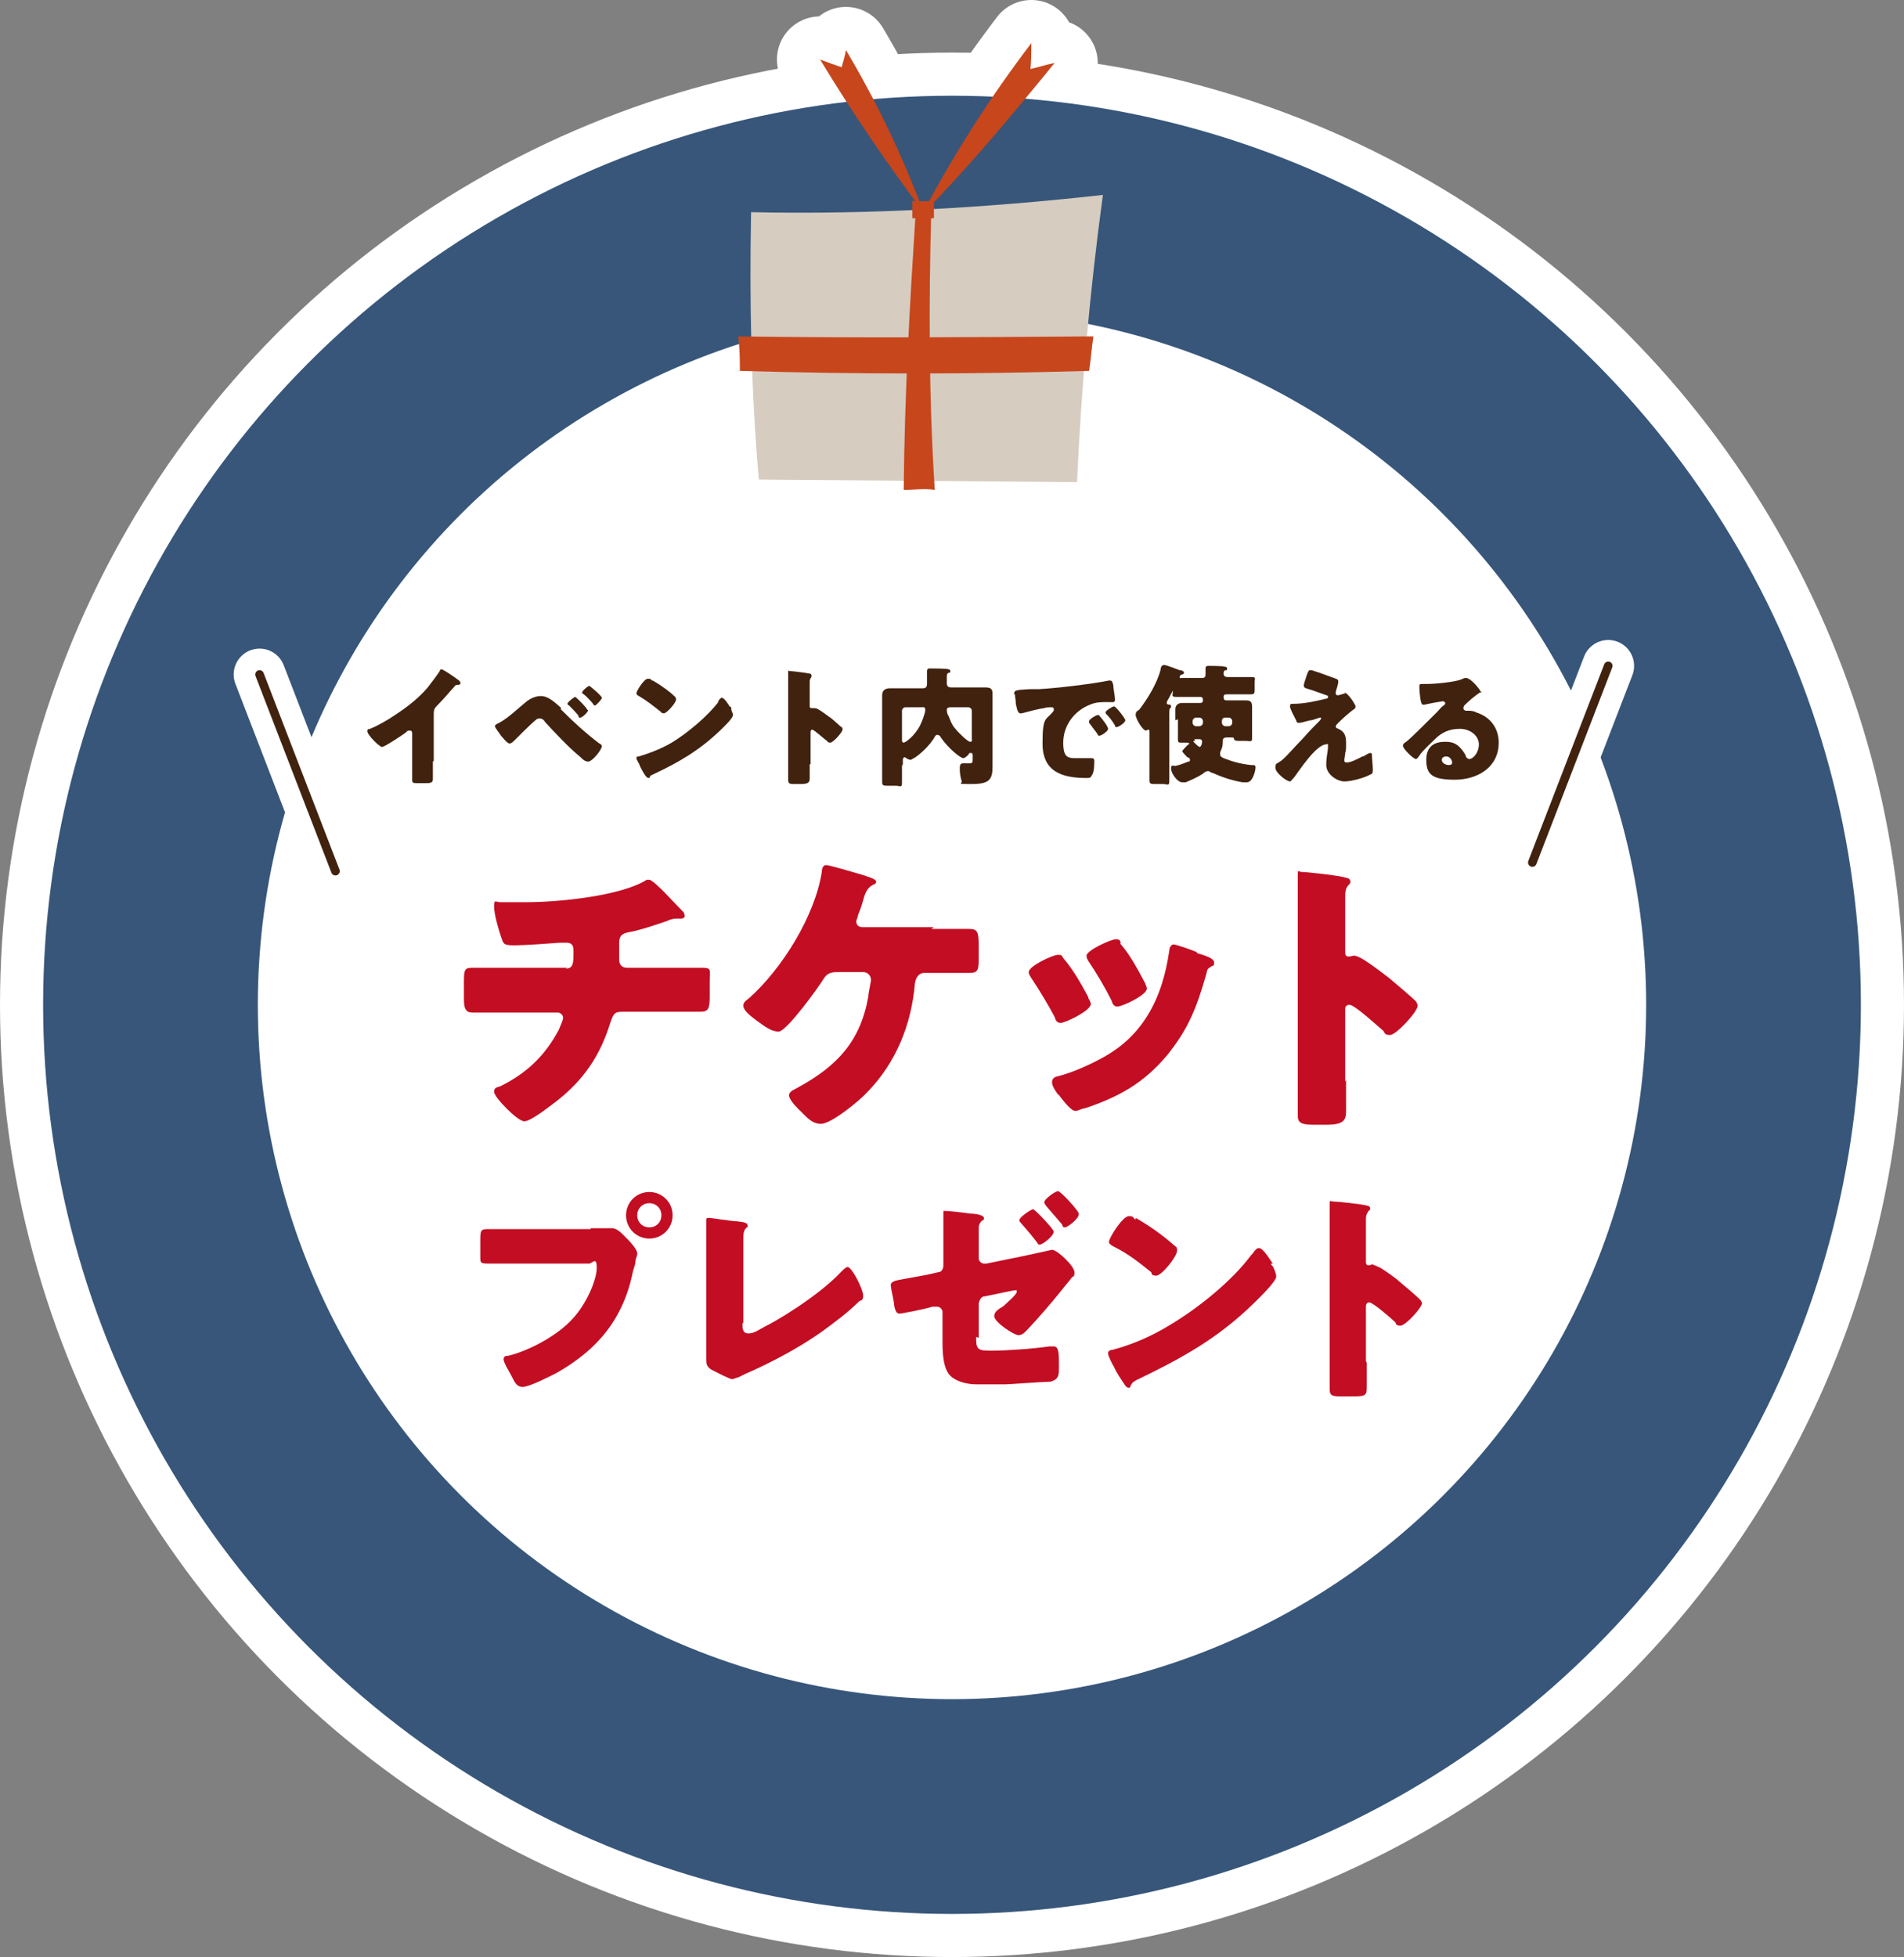 <?xml version="1.0" encoding="UTF-8"?>
<svg id="_レイヤー_2" xmlns="http://www.w3.org/2000/svg" version="1.1" viewBox="0 0 220.8 226.9">
  <rect x="0" y="0" width="220.8" height="226.9" fill="#808080" stroke="none"/>
  <!-- Generator: Adobe Illustrator 29.0.0, SVG Export Plug-In . SVG Version: 2.1.0 Build 186)  -->
  <defs>
    <style>
      .st0 {
        fill: #37567a;
      }

      .st1 {
        fill: #c7461c;
      }

      .st2 {
        stroke: #40220f;
        stroke-width: 1px;
      }

      .st2, .st3 {
        stroke-linecap: round;
        stroke-miterlimit: 10;
      }

      .st2, .st3, .st4 {
        fill: none;
      }

      .st5 {
        fill: #fff;
      }

      .st6 {
        fill: #c30d23;
      }

      .st3 {
        stroke-width: 6px;
      }

      .st3, .st4 {
        stroke: #fff;
      }

      .st7 {
        fill: #40220f;
      }

      .st8 {
        fill: #d6ccc0;
      }

      .st4 {
        stroke-linejoin: round;
        stroke-width: 10px;
      }
    </style>
  </defs>
  <g id="_背景">
    <circle class="st4" cx="110.4" cy="116.5" r="105.4"/>
    <circle class="st4" cx="110.4" cy="116.5" r="80.5"/>
    <path class="st4" d="M87.1,24.6c-.2,10.3,0,20.7.9,31,12.3.1,24.6.2,36.9.3.5-11.1,1.5-22.3,3-33.3-13.5,1.5-27.2,2.3-40.8,2Z"/>
    <path class="st4" d="M85.6,39c13.7.2,27.4.1,41.2,0-.2,1.3-.3,2.7-.5,4-13.5.4-27,.4-40.5,0,0-1.3,0-2.5-.2-4Z"/>
    <path class="st4" d="M106.2,24.4c-.7,11-1.3,21.3-1.4,32.4,1.4,0,2.3-.2,3.6,0-.7-11-.7-21.6-.4-32.6-.7-.1-1,.3-1.9.2h0Z"/>
    <path class="st4" d="M107.1,24.6c-4.3-5.7-8.3-11.6-12-17.7.8.3,1.6.6,2.5.9.2-.7.4-1.4.5-2,3.5,5.9,6.5,12.1,9,18.8Z"/>
    <path class="st4" d="M107,24.7c3.6-6.8,7.8-13.4,12.6-19.7,0,1,0,2-.1,3,.9-.2,1.8-.5,2.8-.7-4.9,6-9.8,11.9-15.2,17.4h0Z"/>
    <path class="st4" d="M105.8,23.4c0,.6,0,1.3,0,1.9.8,0,1.6,0,2.5,0,0-.6,0-1.3,0-2-.8,0-1.6.1-2.6,0h0Z"/>
    <circle class="st0" cx="110.4" cy="116.5" r="105.4"/>
    <circle class="st5" cx="110.4" cy="116.5" r="80.5"/>
    <path class="st8" d="M87.1,24.6c-.2,10.3,0,20.7.9,31,12.3.1,24.6.2,36.9.3.5-11.1,1.5-22.3,3-33.3-13.5,1.5-27.2,2.3-40.8,2Z"/>
    <path class="st1" d="M85.6,39c13.7.2,27.4.1,41.2,0-.2,1.3-.3,2.7-.5,4-13.5.4-27,.4-40.5,0,0-1.3,0-2.5-.2-4Z"/>
    <path class="st1" d="M106.2,24.4c-.7,11-1.3,21.3-1.4,32.4,1.4,0,2.3-.2,3.6,0-.7-11-.7-21.6-.4-32.6-.7-.1-1,.3-1.9.2h0Z"/>
    <path class="st1" d="M107.1,24.6c-4.3-5.7-8.3-11.6-12-17.7.8.3,1.6.6,2.5.9.2-.7.4-1.4.5-2,3.5,5.9,6.5,12.1,9,18.8Z"/>
    <path class="st1" d="M107,24.7c3.6-6.8,7.8-13.4,12.6-19.7,0,1,0,2-.1,3,.9-.2,1.8-.5,2.8-.7-4.9,6-9.8,11.9-15.2,17.4h0Z"/>
    <path class="st1" d="M105.8,23.4c0,.6,0,1.3,0,1.9.8,0,1.6,0,2.5,0,0-.6,0-1.3,0-2-.8,0-1.6.1-2.6,0h0Z"/>
    <path class="st7" d="M50.2,88.3c0,.4,0,.8,0,1.2s0,.5,0,.8c0,.5-.3.5-1,.5h-.6c-.7,0-.8,0-.8-.4,0-.7,0-1.3,0-2v-3.3c0-.2,0-.4-.3-.4s-.3.1-.4.2c-.4.3-2.5,1.7-2.8,1.7s-1.7-1.4-1.7-1.8.2-.2.3-.3c.8-.3,2.2-1.1,2.9-1.6,1.4-.9,2.8-2,3.8-3.2.4-.5,1-1.3,1.4-1.9,0,0,0-.2.2-.2.2,0,1.5.9,1.9,1.2.2.1.3.3.3.4s0,.1-.2.2c-.2,0-.4,0-.5.2-.4.4-1,1.2-2.1,2.3-.2.2-.3.4-.3.8v5.5h0Z"/>
    <path class="st7" d="M65,82.2c1.5,1.5,2.8,2.7,4.5,4,.1,0,.3.2.3.3,0,.4-1.1,1.8-1.6,1.8s-.8-.5-1.1-.7c-1.2-1-2.8-2.7-3.9-3.9-.1-.2-.3-.4-.6-.4s-.4.1-.5.2c-.4.3-2,1.9-2.4,2.3-.2.2-.4.4-.6.4-.3,0-.8-.7-1-.9-.1-.2-.7-.9-.7-1.1s.3-.3.5-.4c1.1-.6,2.2-1.7,3.2-2.5.4-.3,1-.6,1.6-.6.9,0,1.6.7,2.4,1.4h0ZM68.2,82.3c0,.3-.7.9-.9.9s-.2,0-.2-.2c-.3-.4-.7-.8-1.1-1.2,0,0-.2-.1-.2-.2,0-.2.8-.8.9-.8s1.4,1.3,1.4,1.5ZM68.3,79.5c.1,0,1.5,1.2,1.5,1.4s-.7.9-.8.9-.2-.1-.3-.3c-.3-.3-.6-.7-1-1,0,0-.2-.1-.2-.2,0-.2.7-.8.9-.8h0Z"/>
    <path class="st7" d="M84.8,82s0,0,0,.2c0,.2.2.5.2.7,0,.4-1.2,1.5-1.5,1.8-2.4,2.3-4.8,3.7-7.8,5.1-.3.1-.3.2-.4.4,0,0,0,0-.1,0-.1,0-.2-.1-.3-.2-.3-.4-.5-.8-.7-1.2,0-.2-.4-.7-.4-.9s.2-.2.3-.2c1.3-.4,2.6-.9,3.8-1.6,1.8-1.1,4.1-3,5.4-4.7,0,0,0,0,0-.1.1-.2.3-.4.4-.4.3,0,.8.8.9,1h0ZM75.7,78.9c1.2.7,2.1,1.4,2.6,1.9,0,0,.1.1.1.3,0,.4-1.1,1.6-1.4,1.6s-.3-.1-.4-.2c-.9-.7-1.5-1.2-2.5-1.8-.1,0-.3-.2-.3-.3,0-.3.9-1.7,1.3-1.7s.3,0,.5.2h0Z"/>
    <path class="st7" d="M93.9,88.6c0,.5,0,1,0,1.5s0,.8-1,.8h-.7c-.6,0-.8,0-.8-.5,0-.6,0-1.2,0-1.8v-8.6c0-.6,0-1.4,0-1.9s0-.3.2-.3,1.9.2,2.3.3c0,0,.2,0,.2.2s0,.1,0,.2c0,0-.2.2-.2.5v2.9c0,0,0,.2.2.2s.2,0,.3,0c.1,0,.3,0,.6.2.5.3,1.1.8,1.3.9.4.3,1,.9,1.4,1.2,0,0,0,.1,0,.2,0,.3-1.1,1.5-1.4,1.5s-.3-.1-.4-.2c-.3-.2-1.5-1.3-1.7-1.3s-.2.2-.2.4v3.6h0Z"/>
    <path class="st7" d="M104.6,88.8c0,.6,0,1.2,0,1.9s-.2.4-.7.4h-.9c-.5,0-.7,0-.7-.4,0-.6,0-1.2,0-1.9v-6.7c0-.5,0-1,0-1.5s.3-.8.9-.8,1.1,0,1.6,0h2.2c.3,0,.5-.1.5-.5h0c0-.7,0-1.4,0-1.5,0-.2.1-.3.3-.3s2,0,2.2.1c0,0,.2,0,.2.2s0,.2-.2.2c-.2.1-.2.3-.2.5v.7c0,.3.1.5.5.5h2.3c.5,0,1,0,1.6,0s.9.1.9.7,0,1,0,1.5v5.8c0,.4,0,.8,0,1.2,0,1.5-.4,2-2.4,2s-1,0-1.2-.4c-.1-.3-.2-.9-.2-1.3s0-.7.4-.7.5,0,.8,0,.3-.2.3-.6v-.3c0-.1,0-.3-.2-.3s-.2,0-.3.2c-.1.1-.4.4-.6.4-.3,0-1.7-1.1-2.6-2.4,0-.1-.2-.3-.4-.3s-.3.2-.4.4c-.5.8-1.5,1.8-2.3,2.3-.1,0-.3.2-.4.2s-.4-.1-.5-.2c0,0-.1-.1-.2-.1-.1,0-.2.1-.2.3v.5h0ZM105,82c-.2,0-.4.2-.4.4v3.4c0,.1,0,.3.2.3s1.3-.8,1.9-2c.2-.4.6-1.4.6-1.8s-.3-.3-.4-.3h-1.8ZM112.7,82.4c0-.2-.2-.4-.4-.4h-2c-.2,0-.5,0-.5.3s.1.6.2.7c.2.5.4,1.1.8,1.5.2.3,1.4,1.5,1.7,1.5s.2-.2.2-.3c0,0,0-3.2,0-3.2Z"/>
    <path class="st7" d="M117.6,80.5c0-.5.2-.5,1.8-.6.3,0,.6,0,1.1,0,1.9-.1,6.2-.6,8.1-1,0,0,0,0,.1,0,.3,0,.3.2.4.5,0,.4.2,1.3.2,1.7s-.2.3-.8.3c-.8,0-1.4,0-2.1.3-1.8.7-3.1,2.4-3.1,4.4s.7,1.8,2.1,1.8.9,0,1.1,0,.4,0,.4.3c0,.4,0,1.4-.3,1.7-.1.3-.3.3-.6.3-2.8,0-5.1-.7-5.1-4s.4-2.6,1.3-3.8c0,0,0-.1,0-.2,0-.1,0-.2-.3-.2s-.6,0-.8.1c-.8.1-1.8.4-2.6.6,0,0-.1,0-.2,0-.3,0-.4-.7-.5-1.1,0-.5-.1-.8-.1-1.1h0ZM127.5,83c.2.2,1,1.2,1,1.5s-.8.8-1,.8-.1,0-.3-.3c-.3-.4-.6-.8-.9-1.2,0,0,0-.1,0-.2,0-.2.8-.7,1-.7s.2,0,.2.2ZM130.5,83.5c0,.3-.8.8-1,.8s-.2-.1-.2-.2c-.3-.5-.6-.9-1-1.3,0,0-.1-.1-.1-.2,0-.2.8-.7,1-.7s1.3,1.4,1.3,1.6h0Z"/>
    <path class="st7" d="M136.3,83.5c0-.4,0-.9,0-1.3s.3-.7.8-.7.9,0,1.3,0h.8c.2,0,.3-.1.3-.3h0c0-.3-.1-.4-.3-.4h-1c-.6,0-1.2,0-1.8,0s-.4-.2-.4-.5h0c0,0,0-.2,0-.2s-.1.1-.1.2c-.2.3-.3.6-.5.9,0,0-.1.2-.1.3s.1.2.3.2c.1,0,.2,0,.2.2s0,.1-.1.2c-.1.1-.1.3-.1.5v5.8c0,.7,0,1.4,0,2.1s-.2.4-.7.4h-.9c-.5,0-.7,0-.7-.4,0-.7,0-1.4,0-2.1v-3.5c0-.1,0-.3-.1-.3s0,0-.1,0c0,0-.1.1-.2.1-.4,0-1.2-1.4-1.2-1.8s.2-.5.4-.6c1-1.3,2.1-3.1,2.5-4.7,0-.2.1-.5.4-.5s1.5.5,1.8.6c.2,0,.5.1.5.3s-.1.1-.2.2c-.1,0-.3.1-.3.3s.1.1.3.1c.5,0,1,0,1.5,0h.7c.3,0,.5,0,.5-.4s0-.5,0-.7.1-.3.3-.3,1.8,0,1.9.1c.1,0,.3,0,.3.2s0,.2-.2.2c-.2.1-.2.2-.2.4,0,.3.2.4.5.4h.9c.6,0,1.2,0,1.8,0s.4.1.4.6v.8c0,.4,0,.6-.4.6-.6,0-1.2,0-1.8,0h-1.1c-.2,0-.3.1-.3.3h0c0,.3.1.4.3.4h.9c.4,0,.9,0,1.3,0s.8,0,.8.7,0,.9,0,1.3v.5c0,.6,0,1.2,0,1.8s-.1.4-.8.4h-.5c-.5,0-.7,0-.8-.2,0-.1,0-.2-.2-.2h-.6c-.5,0-.5.2-.5.6,0,.4-.1.7-.3,1.1,0,0,0,.2,0,.3,0,.2.2.3.4.4,1,.4,2.1.7,3.2.8.4,0,.5,0,.5.3s-.3,1.7-1,1.7-.4,0-.5,0c-1.2-.2-2.4-.6-3.5-1.1-.2,0-.3-.2-.5-.2s-.4.1-.6.3c-.6.4-1.3.7-2,1-.1,0-.3,0-.4,0-.6,0-1.3-1.1-1.3-1.6s.3-.3.5-.3c.5-.1,1-.3,1.5-.5.1,0,.2,0,.2-.2s-.2-.3-.3-.3c-.1-.1-.6-.6-.6-.7s.5-.6.6-.7c0,0,.2-.1.2-.2s-.1-.1-.6-.1h-.3c-.3,0-.4,0-.4-.4,0-.6,0-1.2,0-1.8v-.5h0ZM138.7,83.2c-.2,0-.4.2-.4.4v.2c0,.2.2.4.4.4h.4c.2,0,.4-.2.4-.4v-.2c0-.2-.2-.4-.4-.4h-.4ZM138.6,85.9c0,0-.2,0-.2,0s0,0,0,.1c0,0,.1.1.2.2,0,0,.4.4.5.4.2,0,.3-.4.3-.6,0-.3-.2-.3-.4-.3h-.5ZM142.1,83.2c-.3,0-.4.2-.4.4v.2c0,.2.2.4.4.4h.4c.2,0,.4-.2.4-.4v-.2c0-.2-.2-.4-.4-.4h-.4Z"/>
    <path class="st7" d="M155.9,80.3c.4,0,1.3,1.4,1.3,1.6s-.1.3-.3.4c-.4.3-1.2,1-1.6,1.4-.2.2-.4.4-.4.5,0,.2.1.2.3.3.7.3.9.8.9,1.6s0,.8-.1,1.2c0,.2-.1.6-.1.8s0,.3.3.3c.5,0,1.4-.5,1.8-.7,0,0,0,0,.1,0,.2-.1.6-.4.8-.4s.2.1.2.3c0,.3.1,1.2.1,1.5,0,.5,0,.6-.3.7-.7.4-2.2.8-3,.8s-2.1-.8-2.1-1.9.2-1.5.2-2.1,0-.3-.2-.3c-1.2,0-3.3,3.3-3.7,3.8-.3.3-.4.5-.5.5-.4,0-1.7-1-1.7-1.6s.2-.4.8-.9c.4-.3,1.8-1.9,2.5-2.6.6-.7,1.2-1.3,1.8-1.9,0,0,.2-.2.2-.3s0-.1-.1-.1-.9.3-1,.3c-.3,0-1.1.3-1.4.3s-.3,0-.4-.3c-.2-.4-.7-1.3-.7-1.6s.1-.3.4-.3c1.2,0,2.6-.3,3.8-.6.1,0,.2,0,.2-.2s0-.1-.2-.2c-.6-.2-1.1-.4-1.7-.6-.6-.2-.9-.2-.9-.5s.2-.7.3-1.1c.2-.6.3-.7.4-.7s.3,0,.5.1c.7.2,1.4.5,2,.7.5.2.8.2.8.5s-.2.9-.3,1.2c0,0,0,.1,0,.2,0,0,0,.2.2.2s.1,0,.1,0c.2,0,.6-.2.8-.2h0Z"/>
    <path class="st7" d="M171.8,80.1c0,0,0,.2-.2.2-.6.4-1.3,1-1.8,1.5,0,0-.1.2-.1.3,0,.2.2.3.3.3s.1,0,.2,0c.2,0,.7,0,1,.2,1.6.5,2.6,1.8,2.6,3.5,0,2.9-2.5,4.3-5.1,4.3s-3.3-.6-3.3-2.3,1.1-2.1,2.2-2.1,1.5.4,2,1c.2.3.3.4.4.7,0,.1.2.3.4.3.4,0,1.1-.7,1.1-1.7s-1-1.8-2.2-1.8-2.1.4-2.9,1.2c-.5.5-1.4,1.3-1.8,1.9-.2.3-.3.4-.4.4-.3,0-1.5-1.2-1.5-1.5s.1-.3.5-.6c.4-.3,2.9-2.8,3.4-3.3.3-.3.5-.6.8-.8.1,0,.2-.2.2-.3s-.2-.2-.3-.2-1.7.3-2.1.4c0,0-.1,0-.2,0-.3,0-.4-1.7-.4-2h0c0-.4,0-.4.5-.4h.3c1,0,3.1-.2,4-.5.4-.2.5-.2.6-.2.6,0,1.8,1.5,1.8,1.8h0ZM167.7,87.7c-.2,0-.5.1-.5.4,0,.4.5.6.8.6s.4-.1.4-.3-.2-.7-.7-.7h0Z"/>
    <path class="st6" d="M65.6,112.3c.9,0,.9-.7.9-1.8v-.3c0-.3,0-.9-.8-.9s-.6,0-.8,0c-1.3.1-4,.3-5.3.3s-1.2-.2-1.5-1c-.3-.9-.8-2.6-.8-3.5s.2-.5.7-.5,2,0,3.1,0c3.6,0,10.9-.7,13.9-2.6,0,0,.2,0,.3,0,.3,0,1.4,1.1,1.7,1.4.3.3,2,2.1,2.3,2.4,0,.1.1.2.1.4,0,.2-.2.3-.4.3h-.3c0,0-.2,0-.3,0-.3,0-.7.1-1.1.3-1.2.4-3.2,1.1-4.5,1.3-.8.2-1,.5-1,1.3v1.9c0,.5.3.9.9.9h3.8c1.8,0,3.5,0,4.8,0s1,.2,1,1.7v1.7c0,1.4-.2,1.7-1.1,1.7-1.5,0-3.1,0-4.6,0h-4.1c-1.1,0-1.3,0-1.7,1.2-1.2,3.9-3.1,6.7-6.3,9.2-.7.5-2.9,2.3-3.7,2.3s-3.5-2.8-3.5-3.4.4-.5.8-.7c3-1.5,5.1-3.5,6.7-6.5.1-.3.5-1.1.5-1.4s-.3-.6-.6-.6h-5.5c-1.7,0-3.6,0-4.4,0s-1-.5-1-1.5v-1.9c0-1.4,0-1.8.9-1.8s2.9,0,4.5,0h6.6,0Z"/>
    <path class="st6" d="M108,107.7c1.6,0,3.4,0,4.4,0s1.1.4,1.1,2.1v1c0,1.6,0,2-1.1,2s-2.9,0-4.4,0h-.8c-.7,0-1,.6-1.1,1.2-.4,4.8-2.2,9.2-5.5,12.6-.9,1-4.2,3.7-5.4,3.7s-1.9-1.1-2.5-1.6c-.3-.3-1.2-1.2-1.2-1.7s.7-.7,1-.9c4.6-2.5,7.3-5.4,8.2-10.6,0-.4.3-1.6.3-1.9,0-.5-.4-.9-.9-.9h-2.6c-1,0-1.5,0-2,.8-.6,1-4.3,6.1-5.2,6.1s-1.6-.6-2.6-1.3c-.8-.6-1.5-1.2-1.5-1.7s.5-.7.7-.9c3.8-3.4,7.6-9.5,8.4-14.6,0-.5.2-.8.5-.8.4,0,3.4.9,4.1,1.1.6.2,1.7.5,1.7.8s-.2.3-.4.4c-.7.4-.9,1-1.2,2.1-.1.4-.3.9-.5,1.4,0,.2-.2.6-.2.7,0,.5.3.7.8.7h8.2,0Z"/>
    <path class="st6" d="M126.2,115.7c.2.3.3.6.3.7,0,.8-3,2.2-3.5,2.2s-.6-.4-.7-.7c-.8-1.5-1.7-3-2.7-4.5-.1-.2-.3-.4-.3-.7,0-.7,2.8-2,3.4-2s.4.2.7.5c1.1,1.3,2,2.9,2.8,4.4h0ZM138.8,110.5c1,.3,2,.6,2,1.1s-.2.3-.4.5c-.3.2-.4.2-.5.8-1.1,3.8-2,6.3-4.6,9.5-2.7,3.2-5.6,4.8-9.5,6.1-.3,0-.8.3-1.1.3-.5,0-1.4-1.2-1.8-1.7,0,0,0-.1-.2-.2-.3-.4-.7-1-.7-1.4s.2-.6.6-.7c1.7-.4,3.9-1.4,5.5-2.3,2.1-1.2,3.7-2.7,5-4.8,1.4-2.3,2.1-4.8,2.5-7.5,0-.3.2-.7.5-.7s2.3.7,2.7.9h0ZM129.9,109.4c1.1,1.2,2.1,3.1,2.9,4.6.1.3.2.5.2.6,0,.8-2.9,2.1-3.4,2.1s-.6-.4-.7-.7c-.8-1.6-1.7-3.1-2.7-4.6-.1-.2-.2-.3-.2-.6,0-.6,2.8-1.9,3.4-1.9s.4.2.6.4h0Z"/>
    <path class="st6" d="M156.1,125.2c0,1.1,0,2.2,0,3.4s-.1,1.8-2.3,1.8h-1.5c-1.3,0-1.8-.2-1.8-1,0-1.3,0-2.7,0-4v-19.5c0-1.4,0-3.1,0-4.2s0-.6.5-.6,4.4.4,5.2.7c.2,0,.4.2.4.4s-.1.3-.2.4c-.2.2-.4.5-.4,1.2v6.6c0,.2,0,.5.4.5s.4-.1.6-.1c.3,0,.7.2,1.2.5,1.1.7,2.5,1.8,2.9,2.1.8.7,2.4,2,3.1,2.7.1.2.2.3.2.5,0,.7-2.5,3.4-3.2,3.4s-.6-.3-.8-.5c-.6-.5-3.3-3-3.9-3s-.5.5-.5.8v8.1h0Z"/>
    <path class="st6" d="M68.5,142.4c.8,0,1.9,0,2.5,0s1.2.7,1.6,1.1l.2.2c.4.4,1.1,1.2,1.1,1.6s-.2.6-.2.9c0,.4-.2.8-.3,1.2-1.1,5.5-4.1,9.1-8.9,11.8-.8.4-3.1,1.6-3.9,1.6s-1-.8-1.3-1.3c-.2-.4-.9-1.5-.9-1.9s.3-.4.5-.4c2.5-.6,5.8-2.4,7.5-4.3,1.6-1.7,2.8-4.5,2.8-5.9s-.5-.5-.9-.5h-8.3c-1.1,0-2.2,0-3.3,0s-1-.1-1-1.1v-1.7c0-1.1.1-1.2.9-1.2,1.2,0,2.4,0,3.5,0h8.4ZM78,140.9c0,1.5-1.2,2.7-2.7,2.7s-2.7-1.2-2.7-2.7,1.2-2.7,2.7-2.7,2.7,1.2,2.7,2.7ZM73.9,140.9c0,.8.6,1.4,1.4,1.4s1.4-.6,1.4-1.4-.6-1.4-1.4-1.4-1.4.6-1.4,1.4Z"/>
    <path class="st6" d="M86.1,153.4c0,.6,0,1.2.7,1.2s1.3-.5,1.9-.8c.9-.4,6.1-3.4,8.9-6.4.2-.2.5-.5.7-.5.5,0,1.8,2.6,1.8,3.3s-.3.5-.5.7c-1.3,1.3-2.8,2.4-4.3,3.5-2.7,1.9-5.9,3.6-8.9,4.9l-.8.4c-.2,0-.5.2-.7.2-.3,0-2-.9-2.4-1.1-.6-.4-.6-.7-.6-1.3v-15.3c0-.2,0-.5,0-.7s0-.3.3-.3,2.7.4,3.3.4c.9.1,1.2.2,1.2.5s0,.2-.1.2c-.4.4-.4.6-.4,1.9v9.2h0Z"/>
    <path class="st6" d="M113.2,155c0,1.4.1,1.6,1.7,1.6s4.8-.2,6.8-.5c.1,0,.3,0,.5,0,.6,0,.6.9.6,2v.5c0,.6,0,1.1-.5,1.4-.2.1-.4.2-.6.2-.8,0-4.6.3-5.1.3-1.1,0-2.3,0-3.4,0-1,0-2.3-.3-3-1-.8-.8-.9-2.5-.9-3.9v-3.5c0-.3-.3-.6-.6-.6h-.6c-.5.2-3.5.8-3.8.8-.4,0-.5-.5-.6-.9,0-.5-.4-2-.4-2.4s.5-.5.9-.6c1.1-.2,2.2-.4,3.3-.6l1.3-.3c.4,0,.6-.4.6-.8v-1.8c0-1,0-1.9,0-2.9,0-.4,0-.9,0-1.3s0-.3.3-.3,2.3.2,2.7.3c.8,0,1.7.2,1.7.5s0,.2-.2.3c-.4.4-.4.6-.4,1.1v3.3c0,.3.3.6.6.6s.2,0,.3,0l4.4-.9,3.2-.7c.6,0,2.6,1.9,2.6,2.6s-.2.4-.3.6c-.2.3-.9,1.1-1.2,1.5-1.2,1.5-2.5,3-3.9,4.5-.3.3-.6.7-1.1.7s-2.8-1.5-2.8-2.2.9-1,1.1-1.2c.2-.2,1.5-1.3,1.5-1.6s0-.2-.2-.2-.5.1-.6.1l-2.9.6c-.4,0-.6.4-.7.8v4h0ZM122.2,142.8c0,.5-1.3,1.5-1.6,1.5s-.2-.1-.3-.2c-.6-.8-1.2-1.5-1.9-2.3,0,0-.2-.2-.2-.3,0-.4,1.4-1.3,1.6-1.3s2.4,2.3,2.4,2.6h0ZM125.1,140.8c0,.5-1.3,1.5-1.6,1.5s-.3-.2-.3-.3c-.6-.7-1.3-1.5-1.9-2.2,0-.1-.2-.2-.2-.4,0-.4,1.3-1.3,1.6-1.3s2.4,2.3,2.4,2.6h0Z"/>
    <path class="st6" d="M147.4,146.5c0,0,0,.2.2.3.2.4.4.9.4,1.2,0,.6-2.1,2.6-2.6,3.1-4.2,4.1-8.4,6.4-13.6,8.9-.5.3-.5.3-.7.7,0,0,0,.2-.2.2-.2,0-.4-.2-.5-.4-.4-.6-.9-1.3-1.2-2-.2-.3-.7-1.3-.7-1.6s.3-.4.5-.4c2.3-.6,4.6-1.6,6.7-2.9,3.2-1.9,7.2-5.1,9.4-8.1,0,0,.1-.1.2-.2.2-.3.4-.6.7-.6.5,0,1.3,1.4,1.6,1.8h0ZM131.7,141.2c2.1,1.2,3.7,2.5,4.6,3.3.2.1.2.3.2.5,0,.7-1.8,2.9-2.4,2.9s-.5-.2-.6-.4c-1.5-1.2-2.6-2.1-4.4-3-.2-.1-.5-.3-.5-.5,0-.5,1.6-3,2.3-3s.4.2.8.4h0Z"/>
    <path class="st6" d="M158.5,158c0,.9,0,1.7,0,2.6,0,1.2,0,1.3-1.8,1.3h-1.2c-1,0-1.3-.1-1.3-.8,0-1,0-2,0-3.1v-15c0-1.1,0-2.4,0-3.2s0-.5.4-.5,3.4.3,4,.5c.2,0,.3.2.3.3s0,.2-.2.3c-.1.2-.3.4-.3.9v5c0,.1,0,.4.3.4s.3-.1.4-.1c.2,0,.5.2,1,.4.8.5,1.9,1.3,2.2,1.6.6.5,1.8,1.5,2.4,2.1.1.1.2.3.2.4,0,.5-1.9,2.6-2.5,2.6s-.5-.3-.6-.4c-.4-.4-2.6-2.3-3-2.3s-.4.4-.4.6v6.2h0Z"/>
    <line class="st3" x1="30.1" y1="78.2" x2="38.9" y2="101"/>
    <line class="st2" x1="30.1" y1="78.2" x2="38.9" y2="101"/>
    <line class="st3" x1="177.7" y1="100" x2="186.5" y2="77.2"/>
    <line class="st2" x1="177.7" y1="100" x2="186.5" y2="77.2"/>
  </g>
</svg>